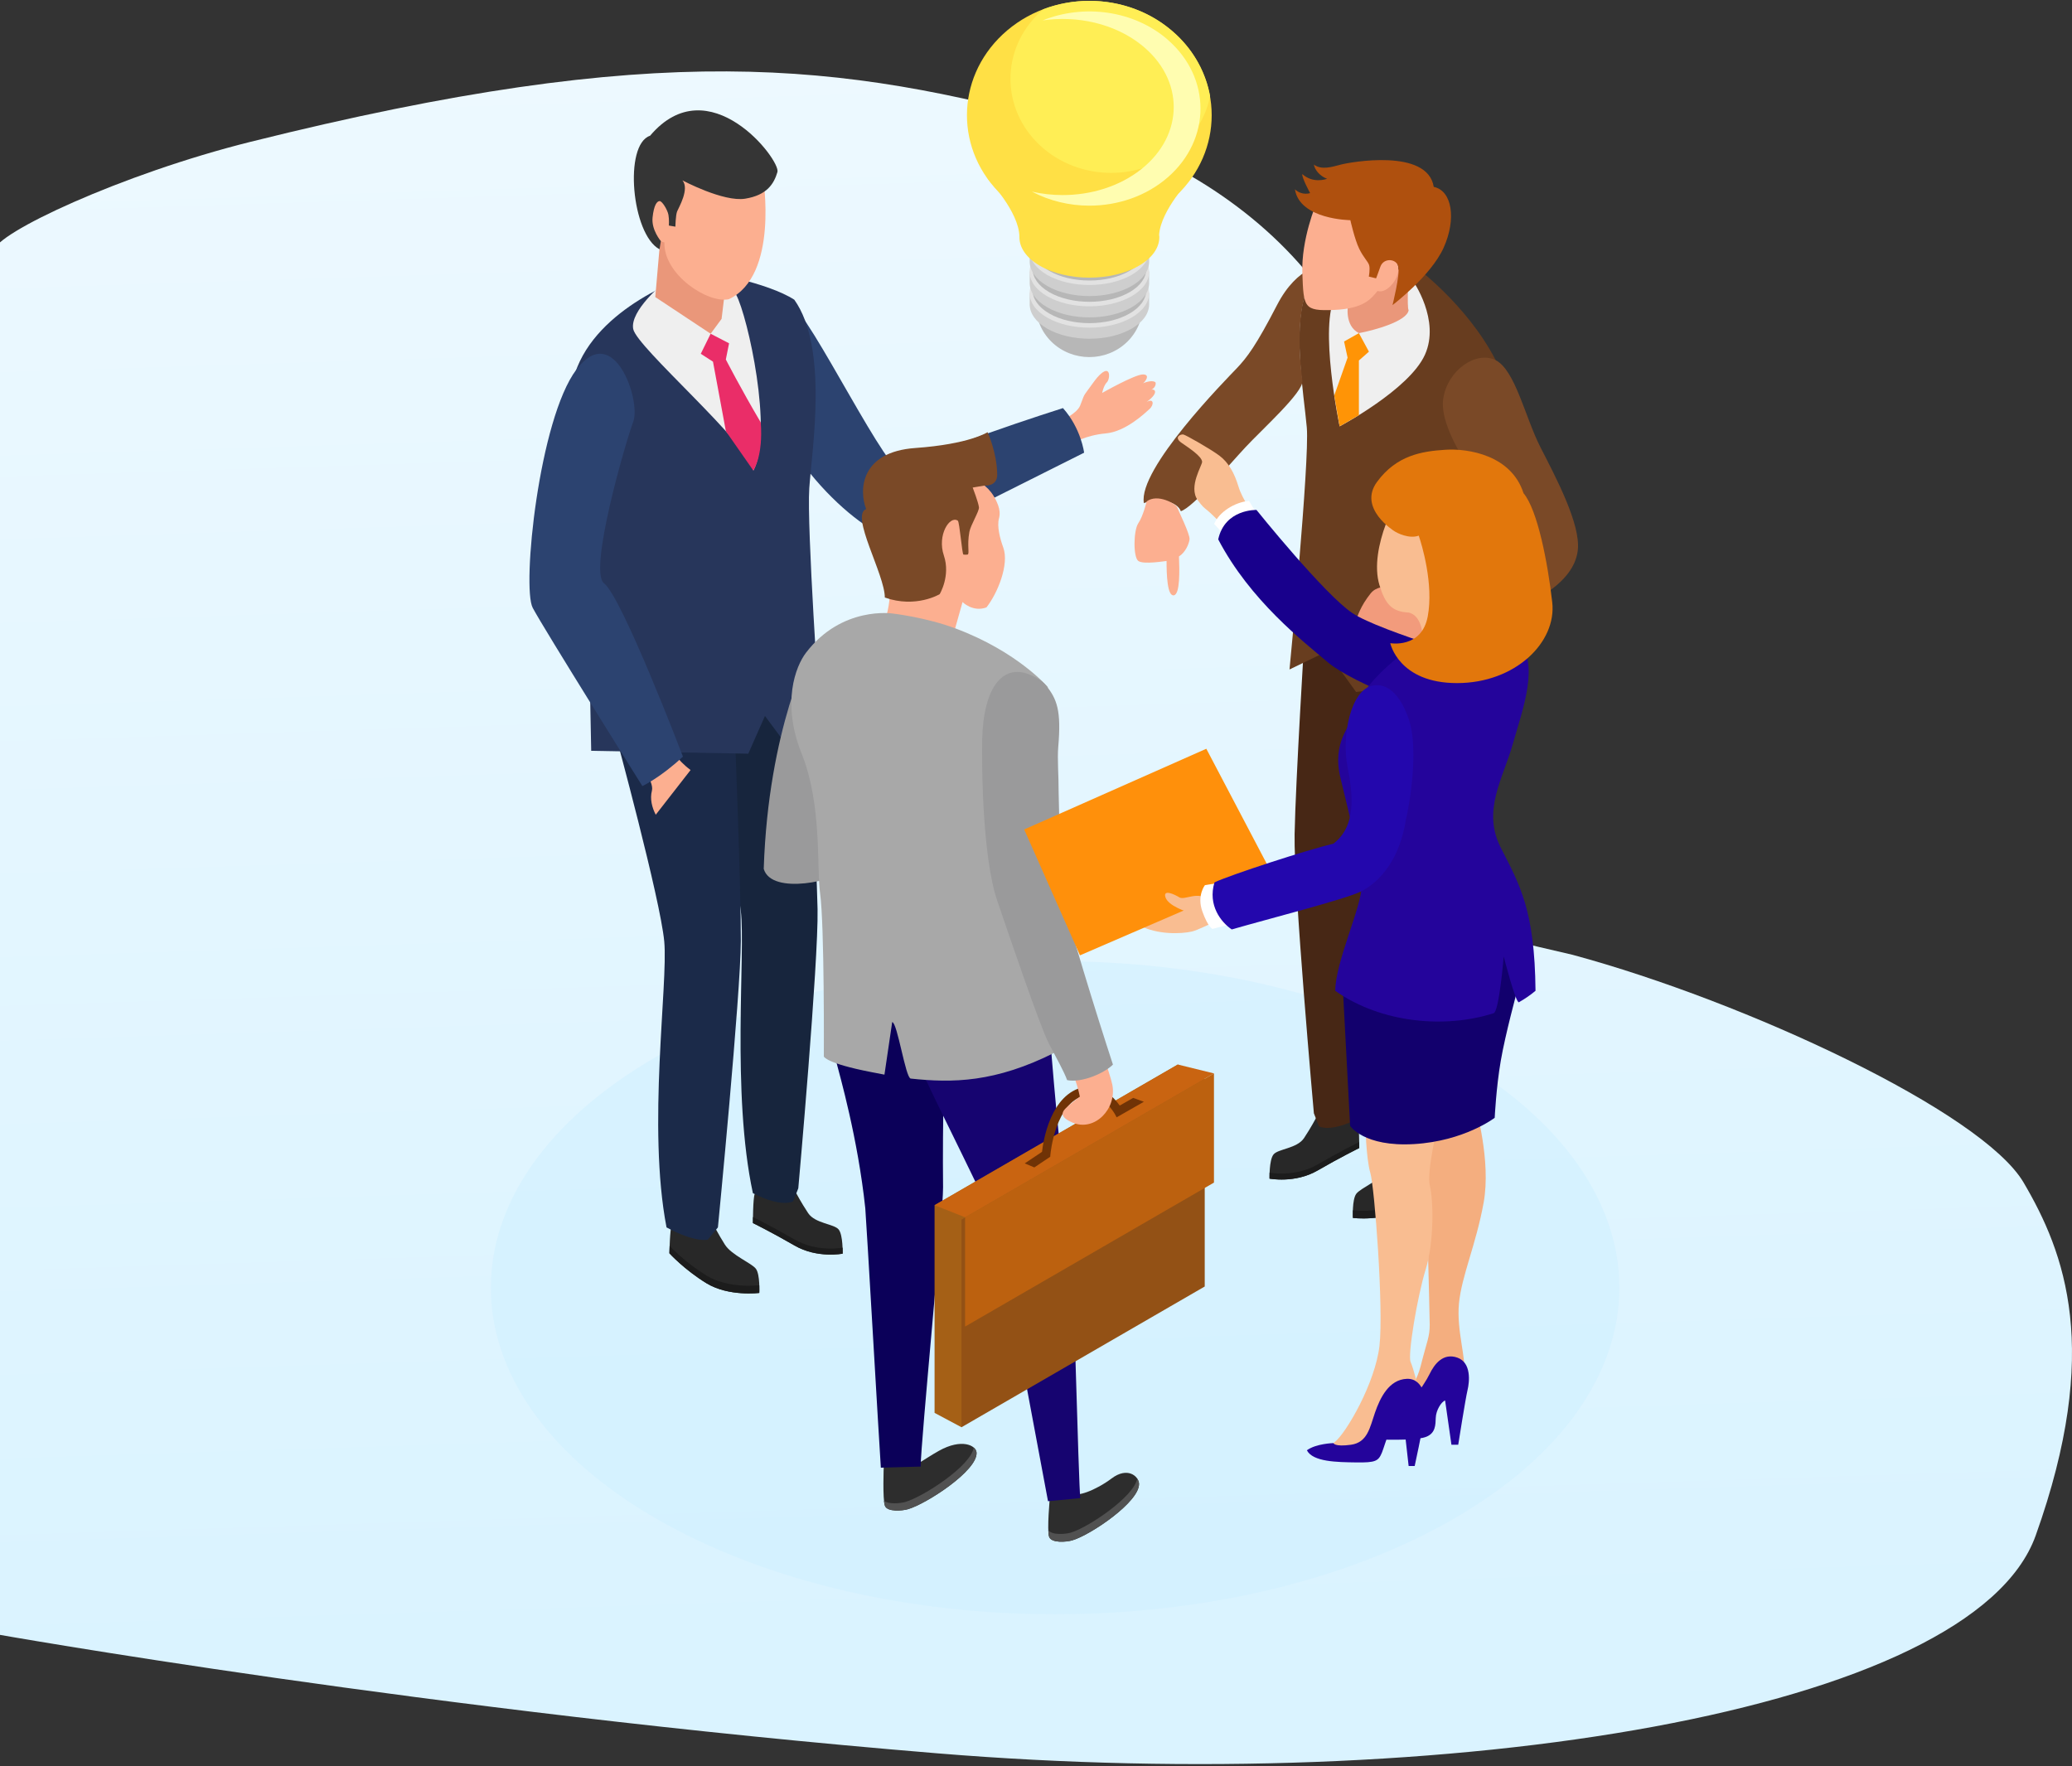 <svg width="705" height="601" viewBox="0 0 705 601" fill="none" xmlns="http://www.w3.org/2000/svg">
<rect x="0" y="0" width="705" height="601" fill="#333333" stroke="none"/>
<path d="M535.061 324.905C504.577 317.794 468.714 310.683 456.161 280.462C447.196 252.018 459.748 221.797 466.92 191.575C486.645 118.688 430.555 60.628 362.917 42.246C285.345 21.162 224.736 13.465 85.263 48.255C41.141 59.261 -2 79.596 -2 85.32V555.974C-2 555.974 146.292 582.404 318.896 596.626C492.502 610.93 671.099 582.803 692.653 522.493C715.238 459.298 702.561 426.257 688.519 402.381C674.416 378.4 594.187 340.892 535.061 324.905Z" fill="url(#paint0_linear_12001_21866)"/>
<g clip-path="url(#clip0_12001_21866)">
<g style="mix-blend-mode:multiply" opacity="0.5">
<path d="M494.77 359.618C419.79 316.219 298.227 316.219 223.248 359.618C148.25 402.999 148.268 473.358 223.248 516.757C260.728 538.429 309.877 549.311 359.009 549.311C408.14 549.311 457.271 538.447 494.77 516.757C532.232 495.048 551 466.622 551 438.178C551 409.734 532.232 381.308 494.77 359.618Z" fill="#CEEFFF"/>
</g>
<path d="M447.77 380.458C447.77 380.458 446.054 383.717 443.688 387.284C441.303 390.851 434.819 390.923 433.301 392.861C431.784 394.798 431.965 401.063 431.965 401.063C431.965 401.063 440.653 402.746 448.294 398.31C455.952 393.875 462.491 390.652 462.491 390.652C462.491 390.652 462.491 382.251 461.877 380.766C461.245 379.263 447.77 380.458 447.77 380.458Z" fill="#282828"/>
<path d="M448.294 396.264C455.844 391.882 462.31 388.695 462.473 388.623C462.473 389.818 462.473 390.669 462.473 390.669C462.473 390.669 455.934 393.874 448.276 398.328C440.617 402.764 431.947 401.08 431.947 401.08C431.947 401.08 431.929 400.211 431.965 399.034C432.163 399.07 440.725 400.663 448.276 396.264H448.294Z" fill="#1C1C1C"/>
<path d="M484.708 214.338C484.708 214.338 468.271 269.94 466.609 284.389C464.948 298.837 469.843 346.328 462.491 380.494C452.484 385.617 448.781 383.264 448.781 383.264L447.047 378.828C447.047 378.828 440.147 301.806 440.49 283.846C440.834 265.885 443.94 215.116 443.94 215.116L484.69 214.356L484.708 214.338Z" fill="#472715"/>
<path d="M475.966 391.068C475.966 391.068 474.322 394.363 472.028 397.984C469.735 401.605 462.961 404.248 461.48 406.222C459.999 408.195 460.324 414.442 460.324 414.442C460.324 414.442 470.692 415.764 478.26 411.165C485.811 406.548 490.904 400.953 490.904 400.953C490.904 400.953 490.742 392.552 490.073 391.086C489.423 389.601 475.948 391.086 475.948 391.086L475.966 391.068Z" fill="#282828"/>
<path d="M460.342 411.816C460.342 411.816 470.71 413.138 478.278 408.539C485.305 404.248 490.2 399.106 490.85 398.418C490.904 399.866 490.922 400.953 490.922 400.953C490.922 400.953 485.829 406.566 478.278 411.164C470.728 415.763 460.342 414.441 460.342 414.441C460.342 414.441 460.269 413.21 460.342 411.671C460.342 411.762 460.342 411.816 460.342 411.816Z" fill="#1C1C1C"/>
<path d="M509.292 224.188C509.292 224.188 494.011 280.334 492.656 294.818C491.302 309.303 498.491 357.826 491.88 392.136C481.999 397.477 477.845 396.3 477.845 396.3L474.395 392.136C474.395 392.136 466.646 312.58 466.592 294.619C466.537 276.658 468.56 225.818 468.56 225.818L509.274 224.17L509.292 224.188Z" fill="#512E17"/>
<path d="M482.686 91.636C482.686 91.636 501.814 106.102 510.611 126.145C507.811 138.204 506.348 169.164 506.962 175.483C511.695 224.296 511.695 229.547 511.695 229.547L461.408 235.467L451.491 221.653L438.757 227.809C438.757 227.809 445.621 156.834 444.645 145.518C443.67 134.22 439.154 109.017 445.295 97.375C451.419 85.751 482.686 91.636 482.686 91.636Z" fill="#683D1F"/>
<path d="M480.735 95.546C480.735 95.546 490.182 108.908 484.817 120.749C479.452 132.59 455.808 145.083 455.808 145.083C455.808 145.083 448.583 110.61 454.525 100.489C460.45 90.368 480.735 95.528 480.735 95.528V95.546Z" fill="#EFEFEF"/>
<path d="M479.29 92.052C479.29 92.052 478.64 104.962 479.29 105.523C478.802 109.325 467.531 112.403 462.365 113.363C457.361 110.774 458.662 103.839 458.662 103.839C458.662 103.839 471.721 88.975 479.29 92.052Z" fill="#EA977A"/>
<path d="M450.606 90.133C450.606 90.133 441.574 90.097 434.494 103.839C427.395 117.563 424.342 121.6 420.802 125.33C417.262 129.042 387.115 159.586 389.21 171.21C394.213 169.11 400.662 170.721 401.782 173.962C406.135 172.514 418.056 158.319 423.71 152.253C429.346 146.17 443.597 133.387 443.128 129.603C438.865 95.094 450.624 90.151 450.624 90.151L450.606 90.133Z" fill="#7A4927"/>
<path d="M491.175 202.063C491.175 202.063 488.086 203.692 483.372 202.063C478.658 200.433 469.897 197.482 466.357 201.936C462.816 206.39 462.004 209.522 461.191 211.568C460.378 213.614 471.938 220.295 475.623 219.752C479.29 219.209 478.621 215.533 477.52 215.533C479.145 218.539 481.873 218.267 485.54 216.764C489.206 215.262 494.986 210.5 494.986 210.5L491.175 202.063Z" fill="#F29B7C"/>
<path d="M500.947 160.6C500.947 160.6 489.568 145.3 491.067 135.614C492.566 125.927 502.266 119.246 508.913 122.578C515.56 125.927 518.992 142.168 524.158 152.235C529.324 162.32 537.922 178.47 536.838 187.306C535.773 196.141 526.308 206.045 494.932 214.337C494.354 210.589 490.724 201.953 486.479 200.867C492.566 195.707 511.478 186.436 513.411 184.282C515.343 182.127 504.65 166.231 500.947 160.582V160.6Z" fill="#7A4927"/>
<path d="M390.149 170.631C390.149 170.631 388.975 175.61 387.313 178.036C385.651 180.48 385.525 189.587 387.313 190.891C389.101 192.176 396.543 190.891 396.923 190.891C396.923 195.653 397.176 202.841 399.361 202.587C401.547 202.334 401.348 194.077 401.149 189.352C403.335 187.94 404.491 185.242 404.744 183.576C404.997 181.91 400.951 173.817 400.553 172.658C400.138 171.5 393.87 167.824 390.149 170.631Z" fill="#FCAF90"/>
<path d="M447.86 69.276C447.86 69.276 442.712 81.334 443.128 92.976C443.561 104.6 443.561 105.903 453.875 105.469C464.189 105.034 466.555 101.594 468.705 99.005C471.721 100.073 476.002 95.131 475.803 91.256C475.587 87.381 471.505 86.512 469.138 89.319C467.856 80.918 467.639 68.425 447.86 69.276Z" fill="#FCAF90"/>
<path d="M459.457 74.924C459.457 74.924 442.225 74.761 440.599 64.423C443.019 66.686 445.765 65.708 445.765 65.708C445.765 65.708 442.875 60.385 443.11 59.245C446.74 62.467 450.931 61.019 451.563 60.856C448.98 59.878 447.372 57.778 447.047 56.004C449.63 57.941 453.171 56.819 456.241 56.004C459.312 55.189 485.738 50.355 487.833 63.59C494.119 64.876 495.564 74.58 491.211 84.267C486.858 93.953 473.799 103.821 473.799 103.821C473.799 103.821 476.436 93.374 475.785 90.676C475.135 87.996 470.782 87.598 469.662 90.785C468.542 93.971 468.217 94.714 468.217 94.714L465.742 94.116C465.742 94.116 466.23 91.527 465.851 90.242C465.472 88.956 464.027 87.815 462.473 84.647C460.92 81.478 459.457 74.906 459.457 74.906V74.924Z" fill="#AF500E"/>
<path d="M462.365 113.363L465.779 119.664L462.365 122.67V141.282L455.808 145.084L453.984 134.565L458.517 121.71L457.325 116.206L462.365 113.363Z" fill="#FF9406"/>
<path d="M360.923 143.219C360.923 143.219 366.378 140.811 367.516 138.023C368.654 135.217 368.51 134.818 369.973 132.953C371.436 131.088 373.567 127.485 375.699 126.417C377.83 125.349 377.686 129.024 376.602 130.111C375.5 131.215 375.012 133.714 375.012 133.714C375.012 133.714 386.085 127.413 388.885 127.413C391.685 127.413 389.409 130.219 388.885 130.419C391.883 129.224 392.804 129.893 393.075 130.02C393.346 130.147 393.473 131.885 391.486 132.754C392.552 132.048 394.918 133.279 390.095 136.828C392.588 135.325 392.786 137.733 391.052 139.254C389.607 140.54 383.032 146.895 376.187 147.492C369.341 148.09 364.879 150.896 364.879 150.896L360.959 143.219H360.923Z" fill="#FCAF90"/>
<path d="M361.7 138.856C361.7 138.856 311.539 154.717 307.313 160.13C303.429 164.801 275.305 106.031 268.893 103.423C262.462 100.816 252.148 114.902 259.03 132.555C272.812 167.898 302.598 187.253 309.029 184.048C315.459 180.843 368.871 154.047 368.871 154.047C368.871 154.047 367.878 145.827 361.682 138.874L361.7 138.856Z" fill="#2C4370"/>
<path d="M270.898 405.988C270.898 405.988 272.614 409.247 274.98 412.813C277.364 416.38 283.849 416.453 285.366 418.39C286.884 420.327 286.703 426.592 286.703 426.592C286.703 426.592 278.015 428.276 270.374 423.84C262.715 419.404 256.177 416.181 256.177 416.181C256.177 416.181 256.177 407.78 256.791 406.295C257.405 404.793 270.898 405.988 270.898 405.988Z" fill="#282828"/>
<path d="M270.374 421.793C262.824 417.411 256.357 414.225 256.195 414.152C256.195 415.347 256.195 416.198 256.195 416.198C256.195 416.198 262.733 419.421 270.392 423.857C278.051 428.293 286.721 426.609 286.721 426.609C286.721 426.609 286.739 425.74 286.703 424.563C286.504 424.599 277.942 426.193 270.392 421.793H270.374Z" fill="#1C1C1C"/>
<path d="M233.959 239.867C233.959 239.867 250.396 295.47 252.058 309.918C253.72 324.366 248.825 371.857 256.176 406.023C266.183 411.147 269.886 408.793 269.886 408.793L271.62 404.357C271.62 404.357 278.52 327.336 278.177 309.375C277.834 291.414 274.727 240.646 274.727 240.646L233.977 239.885L233.959 239.867Z" fill="#17253D"/>
<path d="M242.701 416.597C242.701 416.597 244.345 419.893 246.639 423.514C248.933 427.135 255.707 429.778 257.188 431.734C258.669 433.707 258.344 439.954 258.344 439.954C258.344 439.954 247.976 441.275 240.407 436.677C232.857 432.06 227.763 426.465 227.763 426.465C227.763 426.465 227.926 418.064 228.594 416.597C229.245 415.113 242.72 416.597 242.72 416.597H242.701Z" fill="#282828"/>
<path d="M258.344 437.345C258.344 437.345 247.976 438.667 240.407 434.068C233.381 429.777 228.486 424.635 227.836 423.947C227.781 425.396 227.763 426.482 227.763 426.482C227.763 426.482 232.857 432.095 240.407 436.694C247.958 441.292 258.344 439.971 258.344 439.971C258.344 439.971 258.416 438.74 258.344 437.201C258.344 437.291 258.344 437.345 258.344 437.345Z" fill="#1C1C1C"/>
<path d="M209.375 249.717C209.375 249.717 224.656 305.863 226.011 320.348C227.366 334.832 220.177 383.355 226.788 417.665C236.668 423.007 240.823 421.83 240.823 421.83L244.273 417.665C244.273 417.665 252.022 338.109 252.076 320.148C252.13 302.188 250.107 251.347 250.107 251.347L209.393 249.699L209.375 249.717Z" fill="#1B2A49"/>
<path d="M237.12 92.903C237.12 92.903 207.388 101.829 197.291 122.94C187.194 144.069 200.253 171.427 199.964 178.271C199.675 185.115 201.157 255.491 201.157 255.491L254.605 256.469L260.277 243.632L267.411 253.246L278.881 242.401C278.881 242.401 274.474 179.194 275.359 166.122C276.244 153.031 281.934 118.395 270.265 101.992C261.36 96.198 239.793 91.979 237.102 92.903H237.12Z" fill="#27365B"/>
<path d="M225.777 96.325C225.777 96.325 214.289 105.685 215.445 111.932C216.582 118.178 254.858 150.895 256.339 160.111C263.167 147.02 254.46 107.785 250.505 100.344C246.549 92.903 225.777 96.325 225.777 96.325Z" fill="#EFEFEF"/>
<path d="M224.873 79.07L222.958 101.087L241.798 113.562L245.519 108.51L247 96.325L224.873 79.07Z" fill="#EA977A"/>
<path d="M259.608 60.187C259.608 60.187 265.172 93.809 247.958 101.83C240.841 103.315 225.776 93.502 226.065 82.493C220.123 81.298 220.123 70.001 223.103 67.629C226.065 65.257 227.257 71.485 227.257 71.485C227.257 71.485 224.44 56.313 233.345 56.168C242.25 56.023 259.608 60.187 259.608 60.187Z" fill="#FCAF90"/>
<path d="M232.171 61.363C232.171 61.363 246.115 68.805 253.539 67.61C260.963 66.415 263.329 62.558 264.522 58.539C265.714 54.519 241.184 22.545 221.189 46.191C212.157 49.16 214.903 79.777 224.404 84.828C224.566 83.941 224.855 82.04 224.855 82.04C224.855 82.04 221.586 78.238 222.037 74.001C222.489 69.764 223.519 68.497 224.404 68.424C225.289 68.352 227.149 71.466 227.438 73.114C227.727 74.743 227.583 76.753 227.583 76.753L229.805 77.133C229.805 77.133 229.877 73.186 230.401 71.919C230.924 70.651 234.7 64.26 232.189 61.363H232.171Z" fill="#353535"/>
<path d="M241.798 113.562L238.438 120.388L242.593 123.068L246.982 146.732L256.321 160.112C256.321 160.112 259.717 155.278 258.85 143.745C252.076 132.284 246.964 122.326 246.964 122.326L248.066 116.822L241.78 113.562H241.798Z" fill="#EA2D68"/>
<path d="M228.612 254.912L217.016 258.769C217.016 258.769 222.633 265.794 221.821 269.035C221.098 271.841 221.821 274.756 223.121 277.236L234.97 262.028C230.184 258.479 228.594 254.93 228.594 254.93L228.612 254.912Z" fill="#FCAF90"/>
<path d="M232.369 257.448C232.369 257.448 211.615 203.022 205.492 198.459C200.199 194.241 212.735 150.769 215.462 143.527C218.19 136.285 208.797 108.909 196.099 125.783C183.401 142.658 177.512 199.709 181.251 206.824C184.99 213.922 218.569 267.496 218.569 267.496C218.569 267.496 224.801 264.563 232.369 257.466V257.448Z" fill="#2C4370"/>
<path d="M357.239 509.298C357.239 509.298 356.137 520.831 356.986 523.004C357.835 525.176 362.892 524.724 364.771 524.18C370.984 522.406 387.927 510.963 387.548 504.807C387.386 502.291 383.61 499.032 378.21 503.105C372.845 507.143 365.891 509.696 365.114 507.922C364.319 506.147 357.257 509.298 357.257 509.298H357.239Z" fill="#2D2D2D"/>
<path d="M386.952 503.158C385.778 509.368 370.153 519.87 364.265 521.554C362.477 522.061 357.853 522.459 356.678 520.648C356.715 521.698 356.805 522.568 356.986 523.002C357.834 525.175 362.892 524.722 364.771 524.179C370.984 522.405 387.927 510.962 387.548 504.806C387.512 504.263 387.313 503.701 386.952 503.176V503.158Z" fill="#515151"/>
<path d="M300.701 498.814C300.701 498.814 300.25 510.257 301.099 512.411C301.948 514.566 307.005 514.113 308.884 513.57C315.097 511.814 332.655 500.461 332.275 494.306C332.113 491.789 327.127 489.399 319.469 493.69C313.598 496.967 311.413 499.411 310.618 497.637C309.823 495.863 300.683 498.814 300.683 498.814H300.701Z" fill="#2D2D2D"/>
<path d="M331.3 492.567C330.415 498.85 313.96 509.423 307.981 511.107C306.355 511.578 302.381 511.958 300.774 510.691C300.846 511.451 300.954 512.067 301.099 512.411C301.948 514.565 307.005 514.113 308.884 513.569C315.098 511.813 332.655 500.461 332.275 494.305C332.239 493.671 331.896 493.056 331.3 492.549V492.567Z" fill="#515151"/>
<path d="M276.027 220.566C276.027 220.566 261.433 247.616 259.861 295.651C262.48 304.848 285.221 299.58 288.112 295.632C290.984 291.704 289.52 270.212 289.52 270.212H277.978L281.464 247.127L276.009 220.585L276.027 220.566Z" fill="#9A9A9B"/>
<path d="M299.708 499.412C299.13 491.065 294.687 413.736 294.416 411.165C291.869 387.211 285.745 366.009 284.445 360.94C279.73 342.399 280.327 318.771 280.327 318.771L323.479 320.582C323.479 320.582 320.408 357.771 320.878 404.031C320.968 412.686 313.309 490.594 313.255 499.05L299.726 499.43L299.708 499.412Z" fill="#0B0059"/>
<path d="M339.121 417.484C335.437 408.847 319.27 376.655 315.567 368.526C298.245 335.718 300.846 320.908 300.846 320.908L354.782 318.771C354.782 318.771 359.984 397.803 364.175 414.804C364.861 417.52 367.011 507.559 367.589 509.786L356.588 510.836L339.121 417.465V417.484Z" fill="#160470"/>
<path d="M317.988 480.78L327.145 485.668L409.91 367.149L400.752 362.242L317.988 410.114V480.78Z" fill="#A56016"/>
<path d="M327.146 485.668L409.91 437.779V367.148L327.146 415.02V485.668Z" fill="#935115"/>
<path d="M328.374 451.412L413.053 402.418V365.266L328.374 414.223V451.412Z" fill="#BC610F"/>
<path d="M317.988 410.114L400.752 362.242L413.053 365.266L328.374 414.224L317.988 410.114Z" fill="#C96411"/>
<path d="M351.928 397.259L348.677 395.883L354.547 391.954C354.962 388.261 357.455 372.165 368.853 369.866C375.03 368.87 379.293 373.794 380.991 376.203L385.579 373.595L389.21 374.917L379.943 380.204L379.221 378.9C379.221 378.9 375.193 371.857 369.377 372.762C358.99 374.863 357.419 392.733 357.401 392.914L357.347 393.62L351.928 397.259Z" fill="#703306"/>
<path d="M327.417 162.501C327.417 162.501 336.051 162.139 339.627 171.988C340.133 173.364 340.314 174.903 339.916 176.352C339.157 179.086 340.241 183.25 341.361 186.31C343.456 192.031 339.428 201.899 335.635 206.697C330.993 208.399 327.507 204.868 327.507 204.868L324.599 215.207L301.641 209.34C301.641 209.34 304.404 201.12 301.641 188.446C298.877 175.754 299.907 169.417 308.161 165.181C316.416 160.962 327.435 162.519 327.435 162.519" fill="#FCAF90"/>
<path d="M336.033 147.057C336.033 147.057 329.981 151.13 311.395 152.452C292.826 153.774 292.194 166.665 294.705 173.237C289.213 175.301 301.063 195.471 301.063 203.329C311.611 207.077 319.722 202.188 319.722 202.188C319.722 202.188 323.497 195.978 321.149 189.026C318.8 182.073 323.154 175.301 325.899 177.184C326.495 177.601 327.344 188.627 327.814 188.718C328.085 188.772 328.952 188.772 329.187 188.718C330.018 188.537 328.952 185.712 329.837 180.969C330.252 178.705 333.233 173.907 333.088 172.64C332.89 170.884 330.957 165.905 330.957 165.905L334.949 165.235C334.949 165.235 339.338 165.669 339.302 161.469C339.212 153.882 336.014 147.057 336.014 147.057" fill="#7A4927"/>
<path d="M356.534 233.819C356.534 233.819 346.346 221.779 325.068 213.83C315.007 210.064 303.79 208.779 303.79 208.779C303.79 208.779 286.45 206.063 274.221 222.141C270.717 226.758 265.84 239.16 272.776 256.487C279.73 273.814 277.834 295.197 279.026 303.888C280.561 314.896 280.308 359.508 280.308 359.508C280.308 359.508 280.941 361.808 296.439 364.813L300.936 365.682L303.573 347.794C305.362 348.011 308.089 366.823 309.877 367.022C324.111 368.543 338.597 368.416 359.045 358.096C356.769 345.277 350.609 303.218 348.153 291.25C345.714 279.282 356.534 233.819 356.534 233.819Z" fill="#A8A8A8"/>
<path d="M356.552 269.668C356.552 269.668 355.523 297.514 356.552 304.739C357.582 311.963 376.819 360.921 378.462 369.068C380.106 377.216 372.52 385.164 365.006 382.032C360.887 380.312 361.303 378.755 362.079 377.723C363.145 376.328 367.426 373.16 367.426 373.16C367.426 373.16 365.313 362.333 360.418 357.879C355.541 353.425 344.107 317.883 343.131 303.616C342.156 289.349 339.32 270.809 339.32 270.809L356.552 269.686V269.668Z" fill="#FCAF90"/>
<path d="M361.682 305.083C360.923 299.832 360.417 280.025 360.201 269.614C360.237 264.255 359.713 258.262 360.074 254.116C361.14 241.768 359.659 237.893 355.848 233.149C354.728 231.773 353.102 230.85 351.44 230.035C341.469 225.11 334.587 233.548 334.19 251.744C334.136 254.315 334.136 257.085 334.19 259.928C334.19 259.928 334.19 291.522 339.32 306.532C343.944 320.056 353.843 349.207 356.877 355.091C359.532 360.215 361.953 364.452 363.091 367.548C368.094 368.562 375.843 365.14 378.679 362.261C373.549 346.636 362.549 311.257 361.682 305.101V305.083Z" fill="#9A9A9B"/>
<path d="M426.673 175.231C426.673 175.231 422.753 170.07 421.38 165.526C420.007 160.963 418.002 157.378 414.914 155.061C411.807 152.743 403.552 148.054 402.649 147.855C401.746 147.656 399.253 148.778 402.017 150.679C404.78 152.598 408.79 155.206 409.025 157.089C409.17 158.211 404.202 165.635 407.544 170.215C410.886 174.778 409.278 171.084 418.707 181.821C426.709 187.506 426.673 175.231 426.673 175.231Z" fill="#F9BD91"/>
<path d="M424.975 170.432C420.025 170.92 414.805 174.234 413.107 178.289C414.48 179.684 416.521 182.11 418.96 184.898C428.154 191.416 428.443 175.773 428.443 175.773C428.443 175.773 426.672 173.455 424.975 170.432Z" fill="white"/>
<path d="M509.021 226.217C509.021 226.217 469.698 214.955 460.197 208.654C450.696 202.354 427.521 173.529 427.521 173.529C427.521 173.529 416.774 173.131 414.498 183.542C425.39 204.363 443.507 218.341 451.888 225.438C460.288 232.554 490.182 244.087 499.882 245.101C509.581 246.115 509.021 226.199 509.021 226.199V226.217Z" fill="#18008C"/>
<path d="M410.669 302.712C410.669 302.712 406.605 301.246 401.692 304.342C396.796 307.42 392.552 306.623 389.373 306.134C386.212 305.627 381.931 311.856 387.855 314.97C393.78 318.084 401.746 317.831 405.503 316.998C407.436 316.563 411.446 314.445 412.8 313.992C414.155 313.54 410.651 302.73 410.651 302.73L410.669 302.712Z" fill="#F9BD91"/>
<path d="M367.462 325.091L348.478 282.253L410.452 254.787L432.597 296.937L367.462 325.091Z" fill="#FF900B"/>
<path d="M502.067 376.747C502.067 376.747 507.396 394.961 504.813 409.229C502.248 423.478 497.263 434.305 496.414 443.593C495.547 452.863 498.979 462.314 498.13 467.475C497.281 472.617 474.81 477.777 474.81 477.777C474.81 477.777 481.15 473.649 483.372 464.885C485.594 456.122 486.461 454.927 486.461 450.799C486.461 446.671 485.178 402.077 484.926 385.076C484.673 368.056 502.067 376.729 502.067 376.729V376.747Z" fill="#F4AE7F"/>
<path d="M464.532 382.088C464.532 382.088 464.785 394.129 466.248 399.09C467.711 404.069 470.8 445.259 469.373 457.897C467.964 470.516 458.066 487.663 454.092 490.759C450.1 493.855 452.972 494.796 459.132 494.018C465.309 493.239 467.621 483.788 470.186 480.094C472.751 476.401 482.451 471.929 482.451 471.929C482.451 471.929 480.988 465.755 479.958 463.437C478.928 461.12 482.198 441.348 485.106 431.915C488.014 422.464 487.707 408.324 486.515 403.507C485.305 398.691 489.387 382.07 489.387 382.07H464.532V382.088Z" fill="#F9BD91"/>
<path d="M493.849 491.627H496.161C496.161 491.627 498.635 475.911 499.322 473.069C500.008 470.226 500.694 463.708 495.89 461.988C491.085 460.286 488.105 464.052 486.371 467.655C484.655 471.258 477.213 482.013 472.227 483.878C467.856 486.032 466.574 488.096 466.574 488.096C466.574 488.096 464.605 489.889 469.662 489.889C474.72 489.889 482.433 490.142 485.431 488.857C488.43 487.571 488.43 484.91 488.52 482.411C488.61 479.913 490.399 476.998 491.699 476.563C492.819 484.294 493.849 491.591 493.849 491.591V491.627Z" fill="#24049B"/>
<path d="M485.106 477.18C485.106 477.18 484.709 468.942 478.658 469.195C472.588 469.449 469.59 475.641 467.838 480.71C466.086 485.78 465.309 490.85 459.655 491.628C454.002 492.407 453.713 491.067 453.713 491.067C453.713 491.067 447.824 491.194 444.663 493.511C446.722 497.458 454.869 497.549 461.462 497.639C468.055 497.73 468.994 497.205 470.204 494.29C471.396 491.375 473.546 482.086 477.411 482.177C478.26 489.89 479.29 498.852 479.29 498.852H481.349C481.349 498.852 483.914 487.084 484.528 482.793C485.124 478.483 485.359 478.864 485.124 477.198L485.106 477.18Z" fill="#24049B"/>
<path d="M456.711 332.642L459.384 383.12C459.384 383.12 464.009 390.327 481.15 389.313C498.292 388.281 508.57 380.368 508.57 380.368C508.57 380.368 509.076 370.03 510.629 361.032C512.164 352.015 516.283 336.897 516.283 336.897L511.893 320.801L456.711 332.642Z" fill="#12006D"/>
<path d="M485.449 216.711C485.449 216.711 463.72 229.693 460.757 242.892C459.89 246.803 453.026 252.198 456.115 264.836C459.204 277.455 463.322 294.113 463.322 301.337C463.322 308.561 454.327 327.373 454.327 337.168C469.951 348.194 491.789 350.077 508.227 344.772C510.087 344.175 511.641 325.49 511.641 325.49C511.641 325.49 515.777 341.64 516.825 341.043C518.866 339.884 520.762 338.58 522.46 337.15C522.207 309.575 517.059 301.065 510.629 288.427C504.199 275.808 511.406 264.981 514.747 253.121C518.089 241.262 524.14 225.673 516.301 217.435C508.462 209.179 492.765 213.398 485.449 216.711Z" fill="#24049B"/>
<path d="M473.871 168.079C473.871 168.079 473.997 171.682 471.559 178.272C469.12 184.826 467.44 192.829 469.373 199.148C471.306 205.467 473.492 208.165 479.29 208.436C482.108 209.07 483.787 212.039 484.167 216.928C492.53 220.277 502.428 215.009 502.302 213.705C501.02 208.038 500.749 205.449 502.952 201.339C505.138 197.211 507.323 179.811 499.611 172.985C491.898 166.16 473.889 168.079 473.889 168.079H473.871Z" fill="#F9BD91"/>
<path d="M474.395 180.717C474.395 180.717 461.913 172.986 468.542 163.97C475.171 154.953 483.733 153.559 491.717 153.052C499.683 152.527 514.26 154.953 518.378 167.826C523.147 173.493 526.615 191.363 528.15 204.943C529.703 218.522 515.632 232.445 495.745 232.445C475.858 232.445 473.04 218.866 473.04 218.866C473.04 218.866 483.733 220.767 485.792 209.759C487.852 198.769 483.751 185.189 482.722 182.274C479.47 183.469 475.316 181.369 474.413 180.735L474.395 180.717Z" fill="#E2770C"/>
<path d="M404.202 310.354C404.202 310.354 397.302 308.344 396.489 305.139C395.857 302.641 399.452 304.234 401.276 305.357C403.119 306.479 407.815 302.93 411.175 306.389C410.56 310.607 404.202 310.336 404.202 310.336V310.354Z" fill="#F9BD91"/>
<path d="M416.377 300.178L409.982 301.192C409.982 301.192 407.182 304.723 409.097 310.118C411.012 315.514 412.547 316.093 412.547 316.093L419.249 314.355L416.377 300.16V300.178Z" fill="white"/>
<path d="M467.007 233.314C459.637 234.726 456.44 250.297 458.463 260.726C460.342 270.34 461.624 280.968 453.713 287.07C444.356 289.333 418.941 297.589 413.234 300.251C410.867 308 415.455 313.812 419.104 316.274C431.026 312.816 457.704 306.008 462.87 303.437C464.966 302.387 475.406 297.155 478.35 278.995C480.608 268.982 482.252 253.122 479.344 244.739C478.025 240.955 474.377 231.902 466.989 233.314H467.007Z" fill="#2307AD"/>
<path d="M383.484 91.51C376.403 84.648 364.915 84.648 357.835 91.51C350.754 98.372 350.754 109.507 357.835 116.369C361.375 119.791 366.017 121.511 370.659 121.511C375.302 121.511 379.944 119.791 383.484 116.369C387.024 112.929 388.795 108.439 388.795 103.93C388.795 99.422 387.024 94.932 383.484 91.492V91.51Z" fill="#B7B7B7"/>
<path d="M389.571 99.641L389.409 99.876V101.379L370.659 103.515L363.976 99.641H350.339V103.479C350.339 106.503 352.307 109.526 356.299 111.826C360.273 114.125 365.475 115.266 370.677 115.266C375.88 115.266 381.082 114.125 385.056 111.826C388.993 109.563 390.962 106.575 390.998 103.606V99.641H389.589H389.571Z" fill="#CECECE"/>
<path d="M385.038 91.42C377.09 86.821 364.229 86.821 356.281 91.42C348.334 96.019 348.334 103.46 356.281 108.059C360.255 110.358 365.457 111.499 370.659 111.499C375.862 111.499 381.064 110.34 385.038 108.059C389.011 105.76 390.998 102.754 390.998 99.73C390.998 96.707 389.011 93.701 385.038 91.42Z" fill="#E2E2E2"/>
<path d="M388.65 95.114L388.506 95.331V96.743L370.677 98.771L364.319 95.096H351.35V98.753C351.35 101.632 353.229 104.493 357.004 106.683C360.779 108.874 365.728 109.96 370.677 109.96C375.627 109.96 380.576 108.874 384.351 106.683C388.09 104.529 389.969 101.686 390.005 98.862V95.096H388.668L388.65 95.114Z" fill="#B7B7B7"/>
<path d="M384.333 87.292C376.783 82.929 364.554 82.929 357.004 87.292C349.453 91.656 349.453 98.753 357.004 103.116C360.779 105.307 365.728 106.394 370.677 106.394C375.627 106.394 380.576 105.307 384.351 103.116C388.126 100.926 390.005 98.065 390.005 95.204C390.005 92.344 388.108 89.483 384.351 87.292H384.333Z" fill="#C1C1C1"/>
<path d="M389.571 92.377L389.409 92.613V94.116L370.659 96.252L363.976 92.377H350.339V96.216C350.339 99.24 352.307 102.263 356.299 104.563C360.273 106.862 365.475 108.003 370.677 108.003C375.88 108.003 381.082 106.862 385.056 104.563C388.993 102.299 390.962 99.312 390.998 96.325V92.359H389.589L389.571 92.377Z" fill="#CECECE"/>
<path d="M385.038 84.158C377.09 79.559 364.229 79.559 356.281 84.158C348.334 88.757 348.334 96.198 356.281 100.797C360.255 103.097 365.457 104.237 370.659 104.237C375.862 104.237 381.064 103.079 385.038 100.797C389.011 98.498 390.998 95.492 390.998 92.487C390.998 89.481 389.011 86.457 385.038 84.158Z" fill="#E2E2E2"/>
<path d="M388.65 87.852L388.506 88.069V89.482L370.677 91.509L364.319 87.834H351.35V91.491C351.35 94.37 353.229 97.231 357.004 99.422C360.779 101.612 365.728 102.699 370.677 102.699C375.627 102.699 380.576 101.612 384.351 99.422C388.09 97.267 389.969 94.443 390.005 91.6V87.834H388.668L388.65 87.852Z" fill="#B7B7B7"/>
<path d="M384.333 80.03C376.783 75.667 364.554 75.667 357.004 80.03C349.453 84.394 349.453 91.491 357.004 95.855C360.779 98.046 365.728 99.132 370.677 99.132C375.627 99.132 380.576 98.046 384.351 95.855C388.126 93.664 390.005 90.803 390.005 87.943C390.005 85.082 388.108 82.221 384.351 80.03H384.333Z" fill="#C1C1C1"/>
<path d="M389.571 85.119L389.409 85.355V86.857L370.659 88.994L363.976 85.119H350.339V88.957C350.339 91.981 352.307 95.005 356.299 97.304C360.273 99.604 365.475 100.744 370.677 100.744C375.88 100.744 381.082 99.604 385.056 97.304C388.993 95.023 390.962 92.054 390.998 89.084V85.119H389.589H389.571Z" fill="#CECECE"/>
<path d="M385.038 76.898C377.09 72.299 364.229 72.299 356.281 76.898C348.334 81.497 348.334 88.939 356.281 93.537C360.255 95.837 365.457 96.978 370.659 96.978C375.862 96.978 381.064 95.819 385.038 93.537C389.011 91.238 390.998 88.233 390.998 85.227C390.998 82.221 389.011 79.198 385.038 76.898Z" fill="#E2E2E2"/>
<path d="M388.65 80.592L388.506 80.809V82.239L370.677 84.267L364.319 80.592H351.35V84.249C351.35 87.128 353.229 89.989 357.004 92.179C360.779 94.37 365.728 95.457 370.677 95.457C375.627 95.457 380.576 94.37 384.351 92.179C388.09 90.025 389.969 87.182 390.005 84.358V80.592H388.668H388.65Z" fill="#B7B7B7"/>
<path d="M405.196 60.82L370.605 64.043L336.015 60.82C336.015 60.82 346.78 71.955 346.852 80.574C346.798 84.14 349.11 87.725 353.825 90.441C358.467 93.139 364.572 94.479 370.659 94.479C376.747 94.479 382.852 93.139 387.494 90.441C392.136 87.743 394.466 84.231 394.466 80.7C394.466 80.411 394.43 80.121 394.394 79.849C395.026 71.34 405.196 60.82 405.196 60.82Z" fill="#FFE045"/>
<path d="M400.102 11.682C383.845 -3.509 357.474 -3.509 341.199 11.682C324.942 26.891 324.942 51.533 341.199 66.723C349.327 74.328 359.984 78.13 370.641 78.13C381.299 78.13 391.956 74.328 400.084 66.723C408.212 59.119 412.276 49.161 412.276 39.203C412.276 29.244 408.212 19.286 400.084 11.682H400.102Z" fill="#FFE045"/>
<path d="M400.102 11.683C387.928 0.294 370.063 -2.548 355.035 3.137C354.638 3.481 354.24 3.825 353.843 4.187C340.458 16.698 340.476 36.958 353.843 49.451C360.526 55.698 369.305 58.83 378.065 58.83C386.826 58.83 395.604 55.698 402.288 49.451C407.363 44.707 410.506 38.859 411.735 32.721C410.344 25.009 406.496 17.621 400.138 11.683H400.102Z" fill="#FFEE55"/>
<path d="M397.393 13.565C385.869 3.498 368.763 1.289 354.782 6.938C366.577 5.236 379.167 8.007 388.289 15.231C395.659 21.079 399.362 28.756 399.362 36.414C399.362 44.073 395.677 51.75 388.289 57.598C380.901 63.446 371.238 66.379 361.556 66.379C358.034 66.379 354.511 65.981 351.097 65.202C357.094 68.371 363.886 69.982 370.66 69.982C380.323 69.982 390.005 66.76 397.393 60.296C404.762 53.85 408.465 45.395 408.465 36.939C408.465 28.484 404.78 20.029 397.393 13.583V13.565Z" fill="#FFFDB0"/>
</g>
<defs>
<linearGradient id="paint0_linear_12001_21866" x1="87.901" y1="24.293" x2="105.178" y2="564.058" gradientUnits="userSpaceOnUse">
<stop stop-color="#EDF9FF"/>
<stop offset="1" stop-color="#DAF3FF"/>
</linearGradient>
<clipPath id="clip0_12001_21866">
<rect width="384" height="549" fill="white" transform="translate(167 0.293)"/>
</clipPath>
</defs>
</svg>
